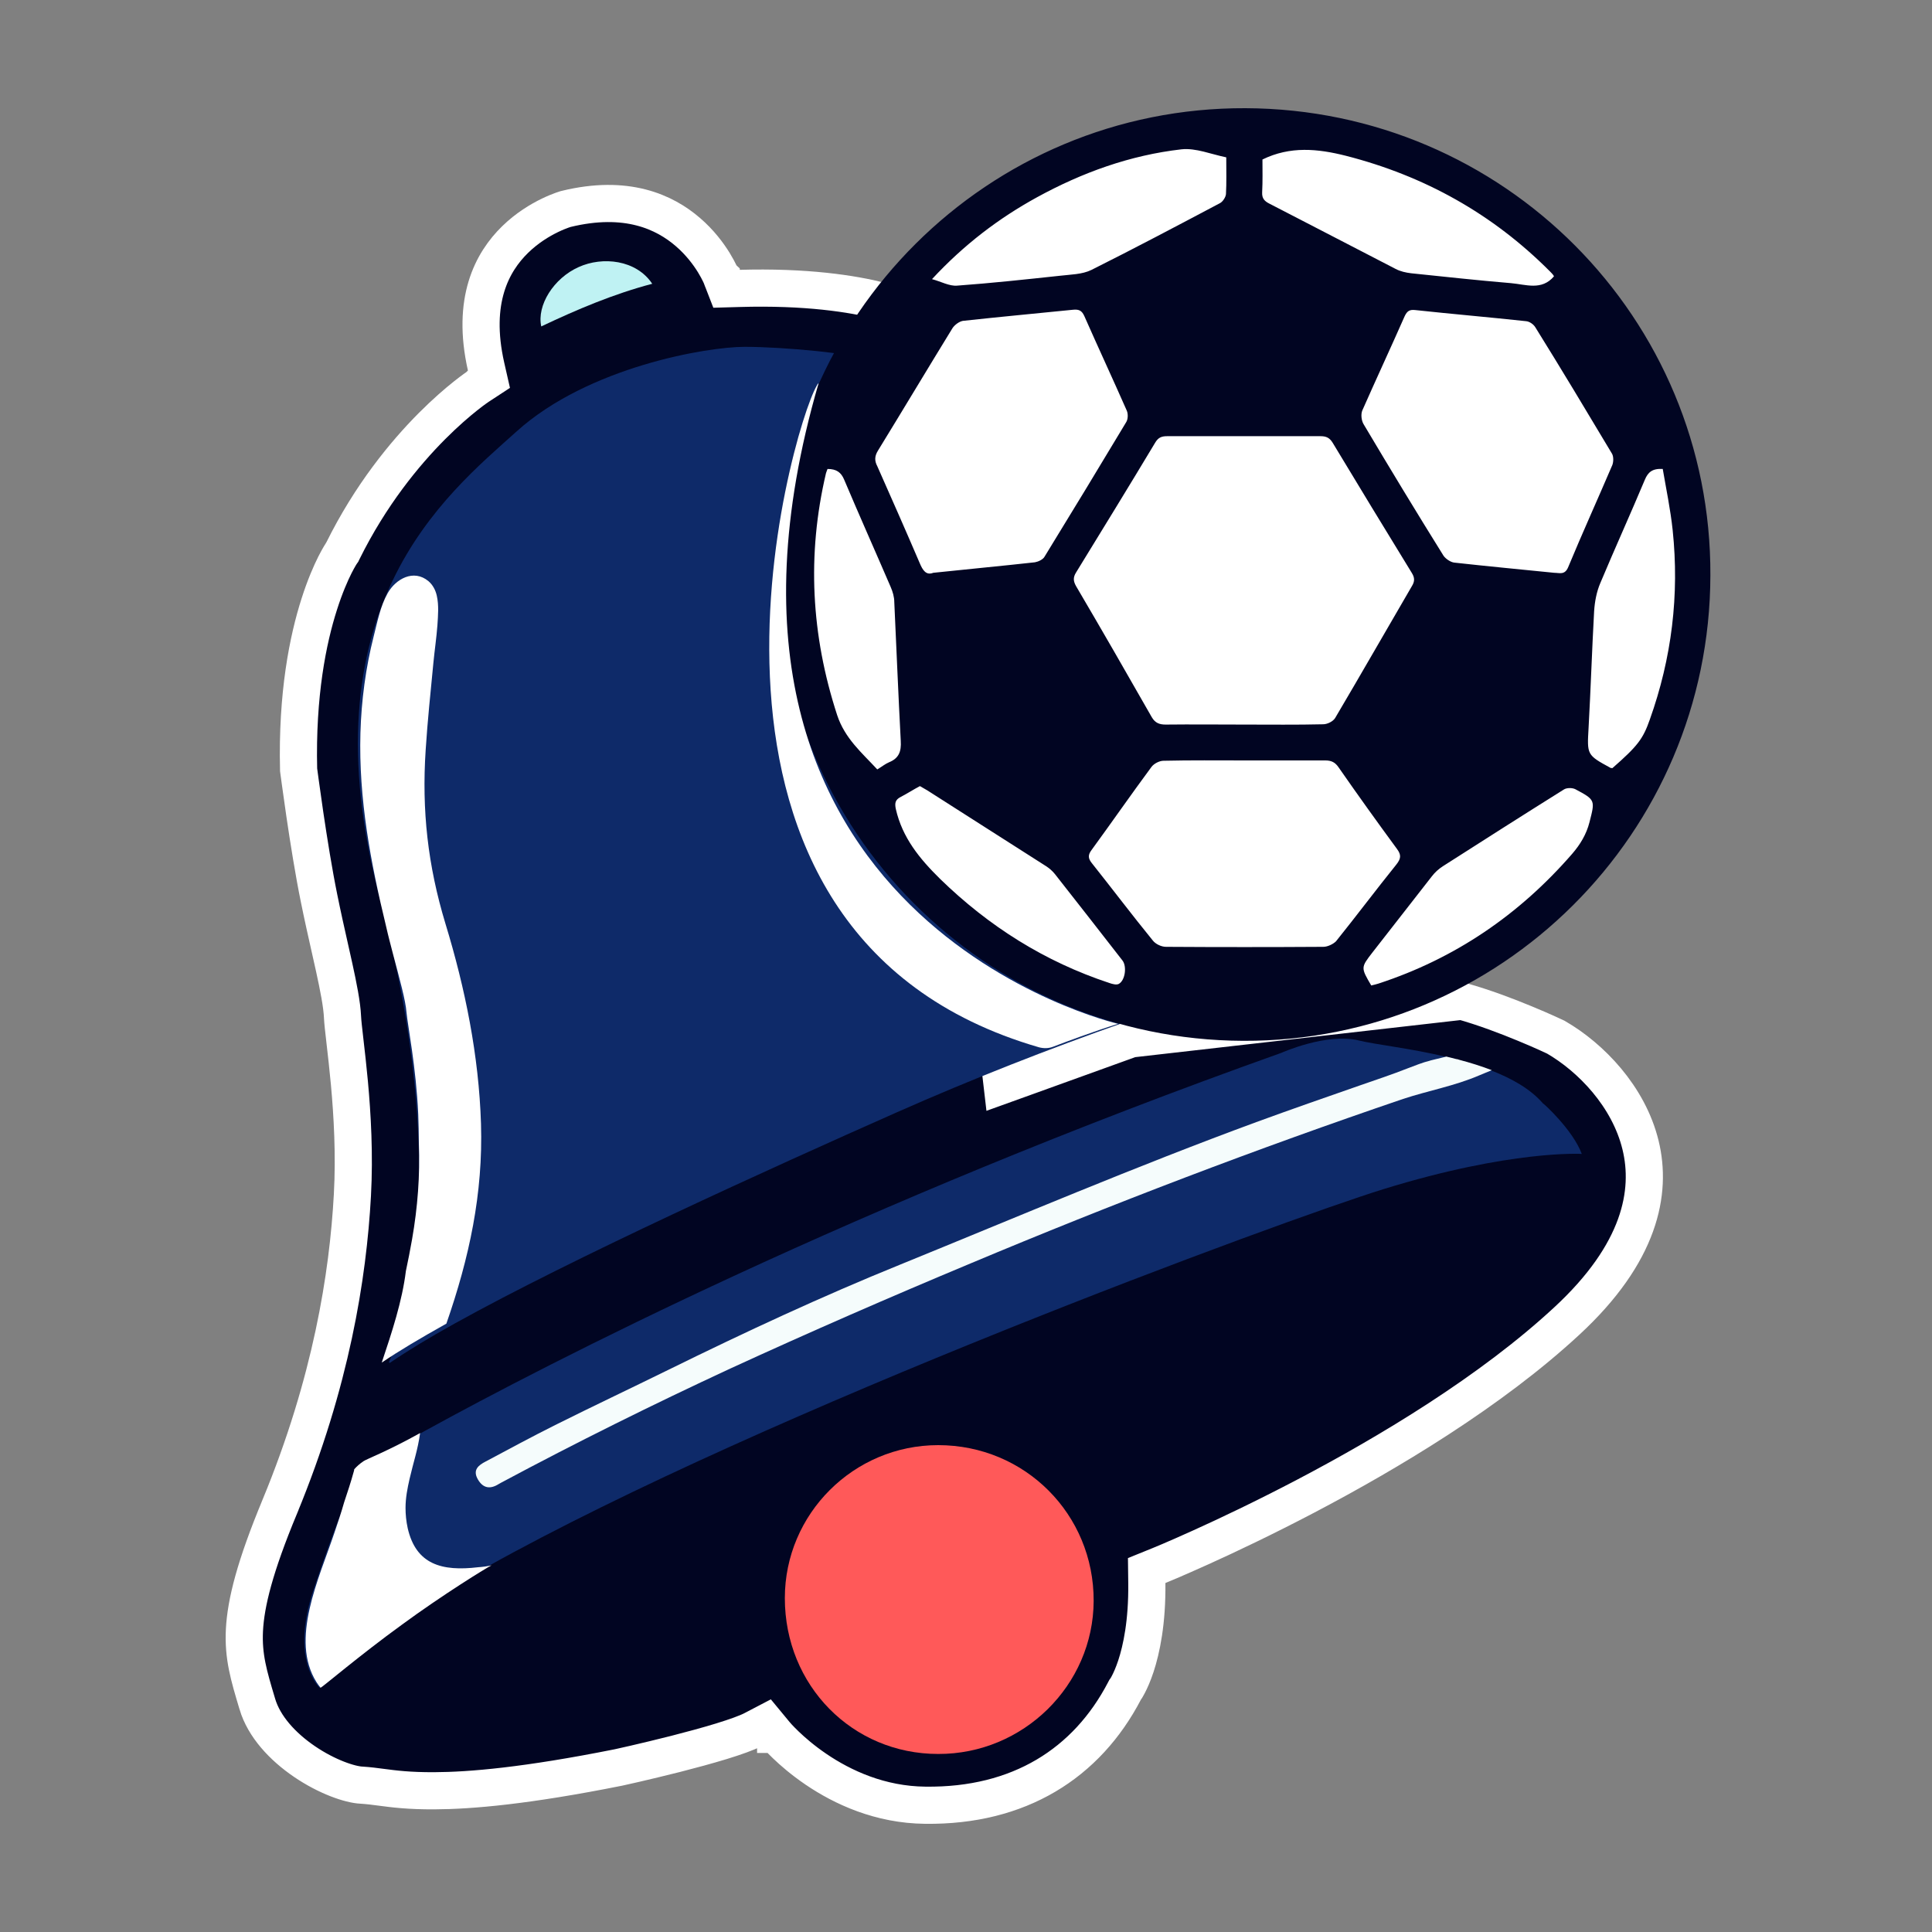 <svg width="52" height="52" viewBox="0 0 52 52" fill="none" xmlns="http://www.w3.org/2000/svg">
<rect x="0" y="0" width="52" height="52" fill="#808080" stroke="none"/>
<path d="M42.168 35.558L42.167 35.559C40.136 37.44 37.397 39.086 35.145 40.268C34.022 40.857 33.029 41.327 32.316 41.649C31.96 41.81 31.675 41.934 31.479 42.018C31.381 42.059 31.305 42.091 31.254 42.112L31.197 42.136L31.183 42.142L31.18 42.143L31.179 42.143L31.179 42.143L31.179 42.143L30.863 42.271L30.867 42.612C30.879 43.661 30.722 44.391 30.573 44.845C30.497 45.073 30.424 45.233 30.372 45.332C30.347 45.381 30.326 45.415 30.315 45.434C30.309 45.443 30.305 45.449 30.303 45.452C30.303 45.452 30.303 45.452 30.303 45.452L30.303 45.452L30.302 45.453L30.284 45.478L30.266 45.512C29.249 47.462 27.428 48.619 24.908 48.588L24.907 48.588C23.683 48.577 22.676 48.104 21.964 47.621C21.609 47.38 21.333 47.14 21.147 46.961C21.054 46.872 20.985 46.799 20.939 46.75C20.916 46.725 20.9 46.706 20.89 46.694L20.879 46.682L20.878 46.681L20.878 46.681L20.877 46.681L20.877 46.68L20.877 46.68L20.62 46.369L20.262 46.556C20.102 46.639 19.805 46.747 19.414 46.867C19.034 46.983 18.598 47.101 18.183 47.207C17.769 47.312 17.379 47.404 17.092 47.471C16.949 47.504 16.832 47.53 16.751 47.548L16.657 47.569L16.633 47.574L16.629 47.575C14.173 48.065 12.671 48.195 11.687 48.199C11.006 48.202 10.608 48.15 10.259 48.104C10.085 48.081 9.923 48.06 9.743 48.048L9.743 48.048L9.733 48.048C9.417 48.033 8.803 47.825 8.198 47.414C7.599 47.007 7.106 46.467 6.927 45.867L6.927 45.866L6.92 45.843C6.697 45.099 6.543 44.586 6.579 43.874C6.617 43.142 6.859 42.164 7.534 40.544L7.534 40.543C8.915 37.197 9.366 34.336 9.485 32.167C9.545 31.072 9.483 30.005 9.404 29.146C9.365 28.724 9.322 28.35 9.287 28.047L9.285 28.029C9.249 27.713 9.224 27.499 9.219 27.376C9.204 27.034 9.108 26.555 8.993 26.029C8.955 25.859 8.916 25.682 8.874 25.497C8.782 25.089 8.682 24.645 8.586 24.169C8.447 23.489 8.309 22.622 8.205 21.92C8.154 21.57 8.111 21.263 8.081 21.044C8.066 20.934 8.054 20.846 8.046 20.786L8.037 20.72C7.988 18.684 8.288 17.212 8.594 16.258C8.747 15.778 8.902 15.429 9.015 15.203C9.072 15.091 9.119 15.009 9.149 14.958C9.164 14.932 9.176 14.915 9.183 14.904L9.189 14.894L9.189 14.894L9.19 14.893L9.19 14.893L9.21 14.865L9.226 14.832C9.975 13.317 10.895 12.204 11.625 11.47C11.99 11.104 12.307 10.833 12.53 10.656C12.642 10.567 12.729 10.502 12.788 10.46C12.818 10.439 12.839 10.423 12.854 10.414L12.868 10.404L12.87 10.402L12.871 10.402L12.871 10.402L12.871 10.402L12.871 10.402L13.161 10.212L13.084 9.873C12.679 8.084 13.248 7.05 13.864 6.448C14.184 6.135 14.532 5.927 14.802 5.796C14.936 5.731 15.049 5.687 15.126 5.659C15.164 5.645 15.193 5.636 15.212 5.63L15.229 5.625C16.862 5.225 17.889 5.705 18.516 6.247C18.84 6.526 19.067 6.832 19.213 7.069C19.285 7.187 19.337 7.286 19.369 7.353C19.386 7.386 19.397 7.412 19.404 7.427L19.41 7.443L19.411 7.444L19.411 7.445L19.411 7.445L19.411 7.446L19.538 7.773L19.891 7.763C21.696 7.71 22.939 7.904 23.718 8.102C24.107 8.202 24.382 8.303 24.554 8.375C24.559 8.378 24.564 8.38 24.57 8.382L26.901 28.587L26.974 29.214L27.568 29L30.441 27.963L39.348 26.948C39.94 27.114 40.559 27.349 41.043 27.55C41.296 27.654 41.51 27.748 41.659 27.816C41.734 27.85 41.793 27.877 41.833 27.896L41.876 27.916C42.819 28.461 43.836 29.51 44.155 30.819C44.465 32.089 44.147 33.73 42.168 35.558Z" fill="#010522" stroke="white"/>
<path d="M30.293 27.506C28.213 28.238 26.158 29.045 24.145 29.935C20.725 31.45 15.409 33.862 12.247 35.618C11.54 36.009 10.941 36.375 10.492 36.683C10.467 36.666 10.492 36.683 10.467 36.666C10.691 36.159 12.314 32.082 10.234 24.228C8.154 16.365 11.989 13.337 13.911 11.606C15.833 9.876 19.028 9.335 20.043 9.335C21.058 9.335 22.988 9.51 23.346 9.693C23.695 9.876 31.832 26.657 31.882 26.94C31.882 26.948 31.159 27.206 30.293 27.506Z" fill="#0E2A69"/>
<path d="M42.574 31.058C42.574 31.058 40.677 30.942 37.232 32.007C34.545 32.839 20.65 37.956 13.088 42.182C11.074 43.306 9.51 44.37 8.728 45.277C8.686 45.327 8.645 45.377 8.603 45.427C8.603 45.427 7.796 44.703 8.437 42.79C9.077 40.876 9.477 40.011 9.477 40.011C9.477 40.011 9.552 39.77 9.751 39.545C9.818 39.47 9.901 39.395 10.001 39.329C10.084 39.27 10.591 38.971 11.482 38.488C14.71 36.716 22.963 32.44 34.487 28.338C34.487 28.338 35.71 27.789 36.575 28.005C37.008 28.113 37.956 28.213 38.929 28.446C39.021 28.471 39.112 28.488 39.196 28.513C39.221 28.521 39.246 28.521 39.262 28.529C39.562 28.612 39.853 28.704 40.136 28.812C40.693 29.028 41.193 29.311 41.525 29.694C41.542 29.694 42.332 30.41 42.574 31.058Z" fill="#0E2A69"/>
<path d="M21.124 43.014C21.124 40.743 22.979 38.896 25.251 38.896C27.589 38.896 29.444 40.76 29.436 43.089C29.427 45.361 27.539 47.216 25.251 47.208C22.938 47.208 21.124 45.361 21.124 43.014Z" fill="#FF5959"/>
<path d="M17.555 7.638C16.515 7.912 15.534 8.328 14.568 8.786C14.444 8.22 14.901 7.488 15.575 7.188C16.216 6.897 17.123 6.989 17.555 7.638Z" fill="#BFF2F3"/>
<path d="M13.229 42.132C13.129 42.174 11.914 42.923 10.816 43.73C9.692 44.545 8.677 45.41 8.628 45.427C8.586 45.377 8.553 45.327 8.519 45.277C7.796 44.129 8.586 42.49 9.002 41.25C9.093 40.984 9.185 40.709 9.26 40.443C9.351 40.169 9.443 39.894 9.518 39.62C9.526 39.595 9.534 39.57 9.534 39.545C9.601 39.47 9.684 39.395 9.784 39.328C9.867 39.27 10.425 39.062 11.307 38.571C11.248 39.012 11.123 39.37 11.024 39.803C10.965 40.061 10.915 40.319 10.915 40.585C10.915 40.759 10.932 40.943 10.974 41.134C11.198 42.107 11.889 42.299 12.871 42.182C12.995 42.174 13.112 42.157 13.229 42.132Z" fill="white"/>
<path d="M10.392 24.935C9.976 23.221 9.651 21.499 9.701 19.727C9.726 18.853 9.843 17.971 10.059 17.122C10.159 16.731 10.234 16.324 10.434 15.966C10.65 15.583 11.132 15.309 11.532 15.642C11.648 15.741 11.723 15.883 11.756 16.032C11.815 16.291 11.79 16.565 11.773 16.831C11.748 17.164 11.698 17.497 11.665 17.838C11.59 18.62 11.507 19.402 11.457 20.184C11.349 21.815 11.515 23.296 11.989 24.86C12.522 26.607 12.888 28.413 12.946 30.243C13.004 32.132 12.63 33.854 12.014 35.626C11.315 36.017 10.725 36.367 10.275 36.674C10.55 35.851 10.825 35.019 10.924 34.212C10.983 33.929 11.041 33.646 11.091 33.355C11.241 32.498 11.307 31.633 11.274 30.776C11.274 30.509 11.265 30.251 11.257 29.994C11.199 28.721 10.974 27.606 10.941 27.248C10.916 26.923 10.758 26.358 10.575 25.667C10.517 25.442 10.45 25.193 10.392 24.935Z" fill="white"/>
<path d="M45.927 15.492C45.902 22.365 40.327 27.922 33.472 27.897C26.591 27.872 21.041 22.298 21.067 15.434C21.083 8.562 26.666 3.004 33.522 3.029C40.402 3.054 45.952 8.628 45.927 15.492Z" fill="white"/>
<path d="M33.521 2.912C26.599 2.887 20.966 8.495 20.941 15.434C20.925 22.356 26.524 27.989 33.463 28.014C40.385 28.039 46.018 22.431 46.035 15.492C46.068 8.561 40.468 2.937 33.521 2.912ZM43.389 12.214C43.43 12.289 43.43 12.422 43.397 12.514C43.006 13.429 42.59 14.344 42.207 15.267C42.116 15.484 41.974 15.417 41.833 15.417C40.934 15.326 40.036 15.242 39.146 15.143C39.046 15.134 38.913 15.043 38.854 14.96C38.122 13.786 37.407 12.605 36.7 11.415C36.641 11.315 36.625 11.149 36.666 11.049C37.041 10.2 37.432 9.36 37.806 8.512C37.873 8.37 37.939 8.329 38.089 8.345C39.087 8.453 40.077 8.537 41.076 8.645C41.167 8.653 41.276 8.728 41.325 8.811C42.024 9.934 42.707 11.074 43.389 12.214ZM33.979 4.293C34.728 3.927 35.468 4.002 36.225 4.193C38.339 4.734 40.177 5.758 41.717 7.305C41.75 7.338 41.783 7.372 41.808 7.405C41.816 7.422 41.825 7.438 41.825 7.438C41.492 7.829 41.068 7.655 40.668 7.621C39.77 7.546 38.871 7.447 37.981 7.355C37.839 7.338 37.69 7.305 37.565 7.239C36.433 6.656 35.302 6.065 34.17 5.483C34.037 5.417 33.962 5.342 33.971 5.175C33.987 4.876 33.979 4.576 33.979 4.293ZM35.543 11.74C35.693 11.74 35.784 11.781 35.867 11.914C36.575 13.088 37.282 14.252 37.997 15.417C38.081 15.55 38.081 15.65 37.997 15.783C37.307 16.965 36.633 18.146 35.934 19.328C35.876 19.419 35.726 19.494 35.61 19.494C34.902 19.511 34.187 19.502 33.48 19.502C32.781 19.502 32.074 19.494 31.375 19.502C31.208 19.502 31.092 19.461 31 19.303C30.326 18.121 29.652 16.948 28.962 15.775C28.887 15.642 28.879 15.542 28.962 15.409C29.677 14.244 30.393 13.079 31.092 11.914C31.175 11.773 31.267 11.74 31.416 11.74C32.814 11.74 34.179 11.74 35.543 11.74ZM27.914 5.308C29.128 4.643 30.418 4.177 31.799 4.019C32.182 3.977 32.598 4.152 33.005 4.235C33.005 4.609 33.014 4.917 32.997 5.225C32.989 5.308 32.914 5.425 32.839 5.466C31.691 6.074 30.543 6.681 29.378 7.264C29.128 7.388 28.812 7.388 28.529 7.422C27.606 7.521 26.682 7.621 25.759 7.688C25.551 7.705 25.334 7.58 25.085 7.513C25.95 6.581 26.882 5.874 27.914 5.308ZM23.629 12.131C24.303 11.033 24.96 9.934 25.634 8.836C25.692 8.745 25.817 8.653 25.917 8.636C26.907 8.528 27.889 8.437 28.879 8.337C29.045 8.32 29.12 8.362 29.187 8.512C29.561 9.36 29.952 10.2 30.326 11.049C30.368 11.141 30.36 11.29 30.31 11.365C29.586 12.572 28.854 13.778 28.113 14.985C28.072 15.059 27.947 15.118 27.855 15.134C26.957 15.234 26.058 15.317 25.118 15.417C24.927 15.492 24.835 15.351 24.752 15.151C24.378 14.277 23.995 13.412 23.612 12.547C23.537 12.405 23.537 12.28 23.629 12.131ZM23.612 20.709C23.196 20.259 22.739 19.877 22.531 19.244C21.832 17.098 21.715 14.935 22.231 12.738C22.239 12.705 22.256 12.672 22.273 12.622C22.514 12.622 22.639 12.713 22.722 12.913C23.13 13.878 23.554 14.826 23.97 15.792C24.028 15.925 24.07 16.066 24.07 16.208C24.128 17.456 24.178 18.695 24.244 19.943C24.261 20.226 24.195 20.409 23.928 20.517C23.828 20.559 23.737 20.634 23.612 20.709ZM30.11 26.483C30.044 26.516 29.935 26.483 29.86 26.458C28.122 25.884 26.616 24.935 25.301 23.654C24.752 23.113 24.286 22.547 24.111 21.774C24.078 21.616 24.095 21.524 24.244 21.449C24.419 21.358 24.586 21.25 24.76 21.158C24.835 21.2 24.902 21.241 24.96 21.274C26.025 21.957 27.09 22.631 28.155 23.313C28.246 23.371 28.33 23.446 28.396 23.529C29.003 24.303 29.611 25.077 30.21 25.85C30.335 26.009 30.285 26.391 30.11 26.483ZM35.618 25.484C34.203 25.493 32.789 25.493 31.383 25.484C31.258 25.484 31.1 25.41 31.025 25.31C30.468 24.627 29.935 23.92 29.386 23.23C29.286 23.105 29.278 23.013 29.378 22.88C29.919 22.14 30.443 21.383 30.992 20.642C31.059 20.551 31.208 20.476 31.317 20.476C32.049 20.459 32.773 20.467 33.505 20.467C34.228 20.467 34.944 20.467 35.668 20.467C35.834 20.467 35.934 20.517 36.026 20.65C36.541 21.391 37.066 22.123 37.598 22.847C37.723 23.013 37.706 23.113 37.581 23.271C37.032 23.953 36.508 24.652 35.959 25.335C35.884 25.41 35.734 25.484 35.618 25.484ZM42.781 22.131C42.698 22.456 42.532 22.73 42.316 22.98C40.893 24.619 39.162 25.8 37.099 26.474C37.041 26.491 36.982 26.508 36.907 26.524C36.625 26.042 36.625 26.042 36.941 25.634C37.473 24.952 38.006 24.27 38.538 23.587C38.621 23.479 38.721 23.388 38.838 23.313C39.919 22.622 41.001 21.932 42.091 21.25C42.166 21.2 42.316 21.2 42.399 21.241C42.948 21.532 42.931 21.541 42.781 22.131ZM43.397 20.675C43.372 20.667 43.355 20.675 43.347 20.667C42.707 20.318 42.715 20.318 42.757 19.585C42.815 18.537 42.848 17.497 42.906 16.449C42.923 16.191 42.973 15.925 43.073 15.692C43.464 14.76 43.88 13.845 44.271 12.913C44.354 12.713 44.47 12.605 44.753 12.622C44.845 13.162 44.961 13.712 45.02 14.269C45.203 16.016 44.995 17.713 44.404 19.369C44.221 19.893 44.071 20.085 43.397 20.675Z" fill="#010522"/>
<path d="M30.094 27.556C30.094 27.556 17.838 24.744 22.032 10.317C22.032 10.317 22.007 10.325 21.982 10.383C21.283 11.582 17.381 25.118 27.964 28.188C28.089 28.221 28.222 28.221 28.346 28.172C28.671 28.047 29.428 27.764 30.094 27.556Z" fill="white"/>
<path d="M40.152 28.804L39.811 28.945C39.154 29.228 38.447 29.353 37.764 29.578C33.829 30.917 29.952 32.398 26.125 34.004C23.953 34.911 21.798 35.851 19.66 36.833C17.58 37.798 15.517 38.821 13.495 39.903C13.47 39.92 13.445 39.928 13.42 39.945C13.195 40.086 13.004 40.061 12.863 39.82C12.713 39.562 12.879 39.437 13.071 39.337C13.695 39.004 14.31 38.672 14.943 38.355C15.958 37.848 16.981 37.365 17.996 36.866C20.043 35.859 22.114 34.894 24.228 34.037C27.414 32.739 30.576 31.392 33.812 30.202C34.744 29.861 35.676 29.536 36.608 29.212C37.041 29.062 37.465 28.921 37.889 28.754C38.089 28.679 38.288 28.596 38.496 28.546H38.488L38.929 28.438C39.021 28.463 39.112 28.48 39.195 28.505C39.22 28.505 39.245 28.513 39.262 28.521C39.578 28.604 39.869 28.696 40.152 28.804Z" fill="#F5FCFC"/>
</svg>
